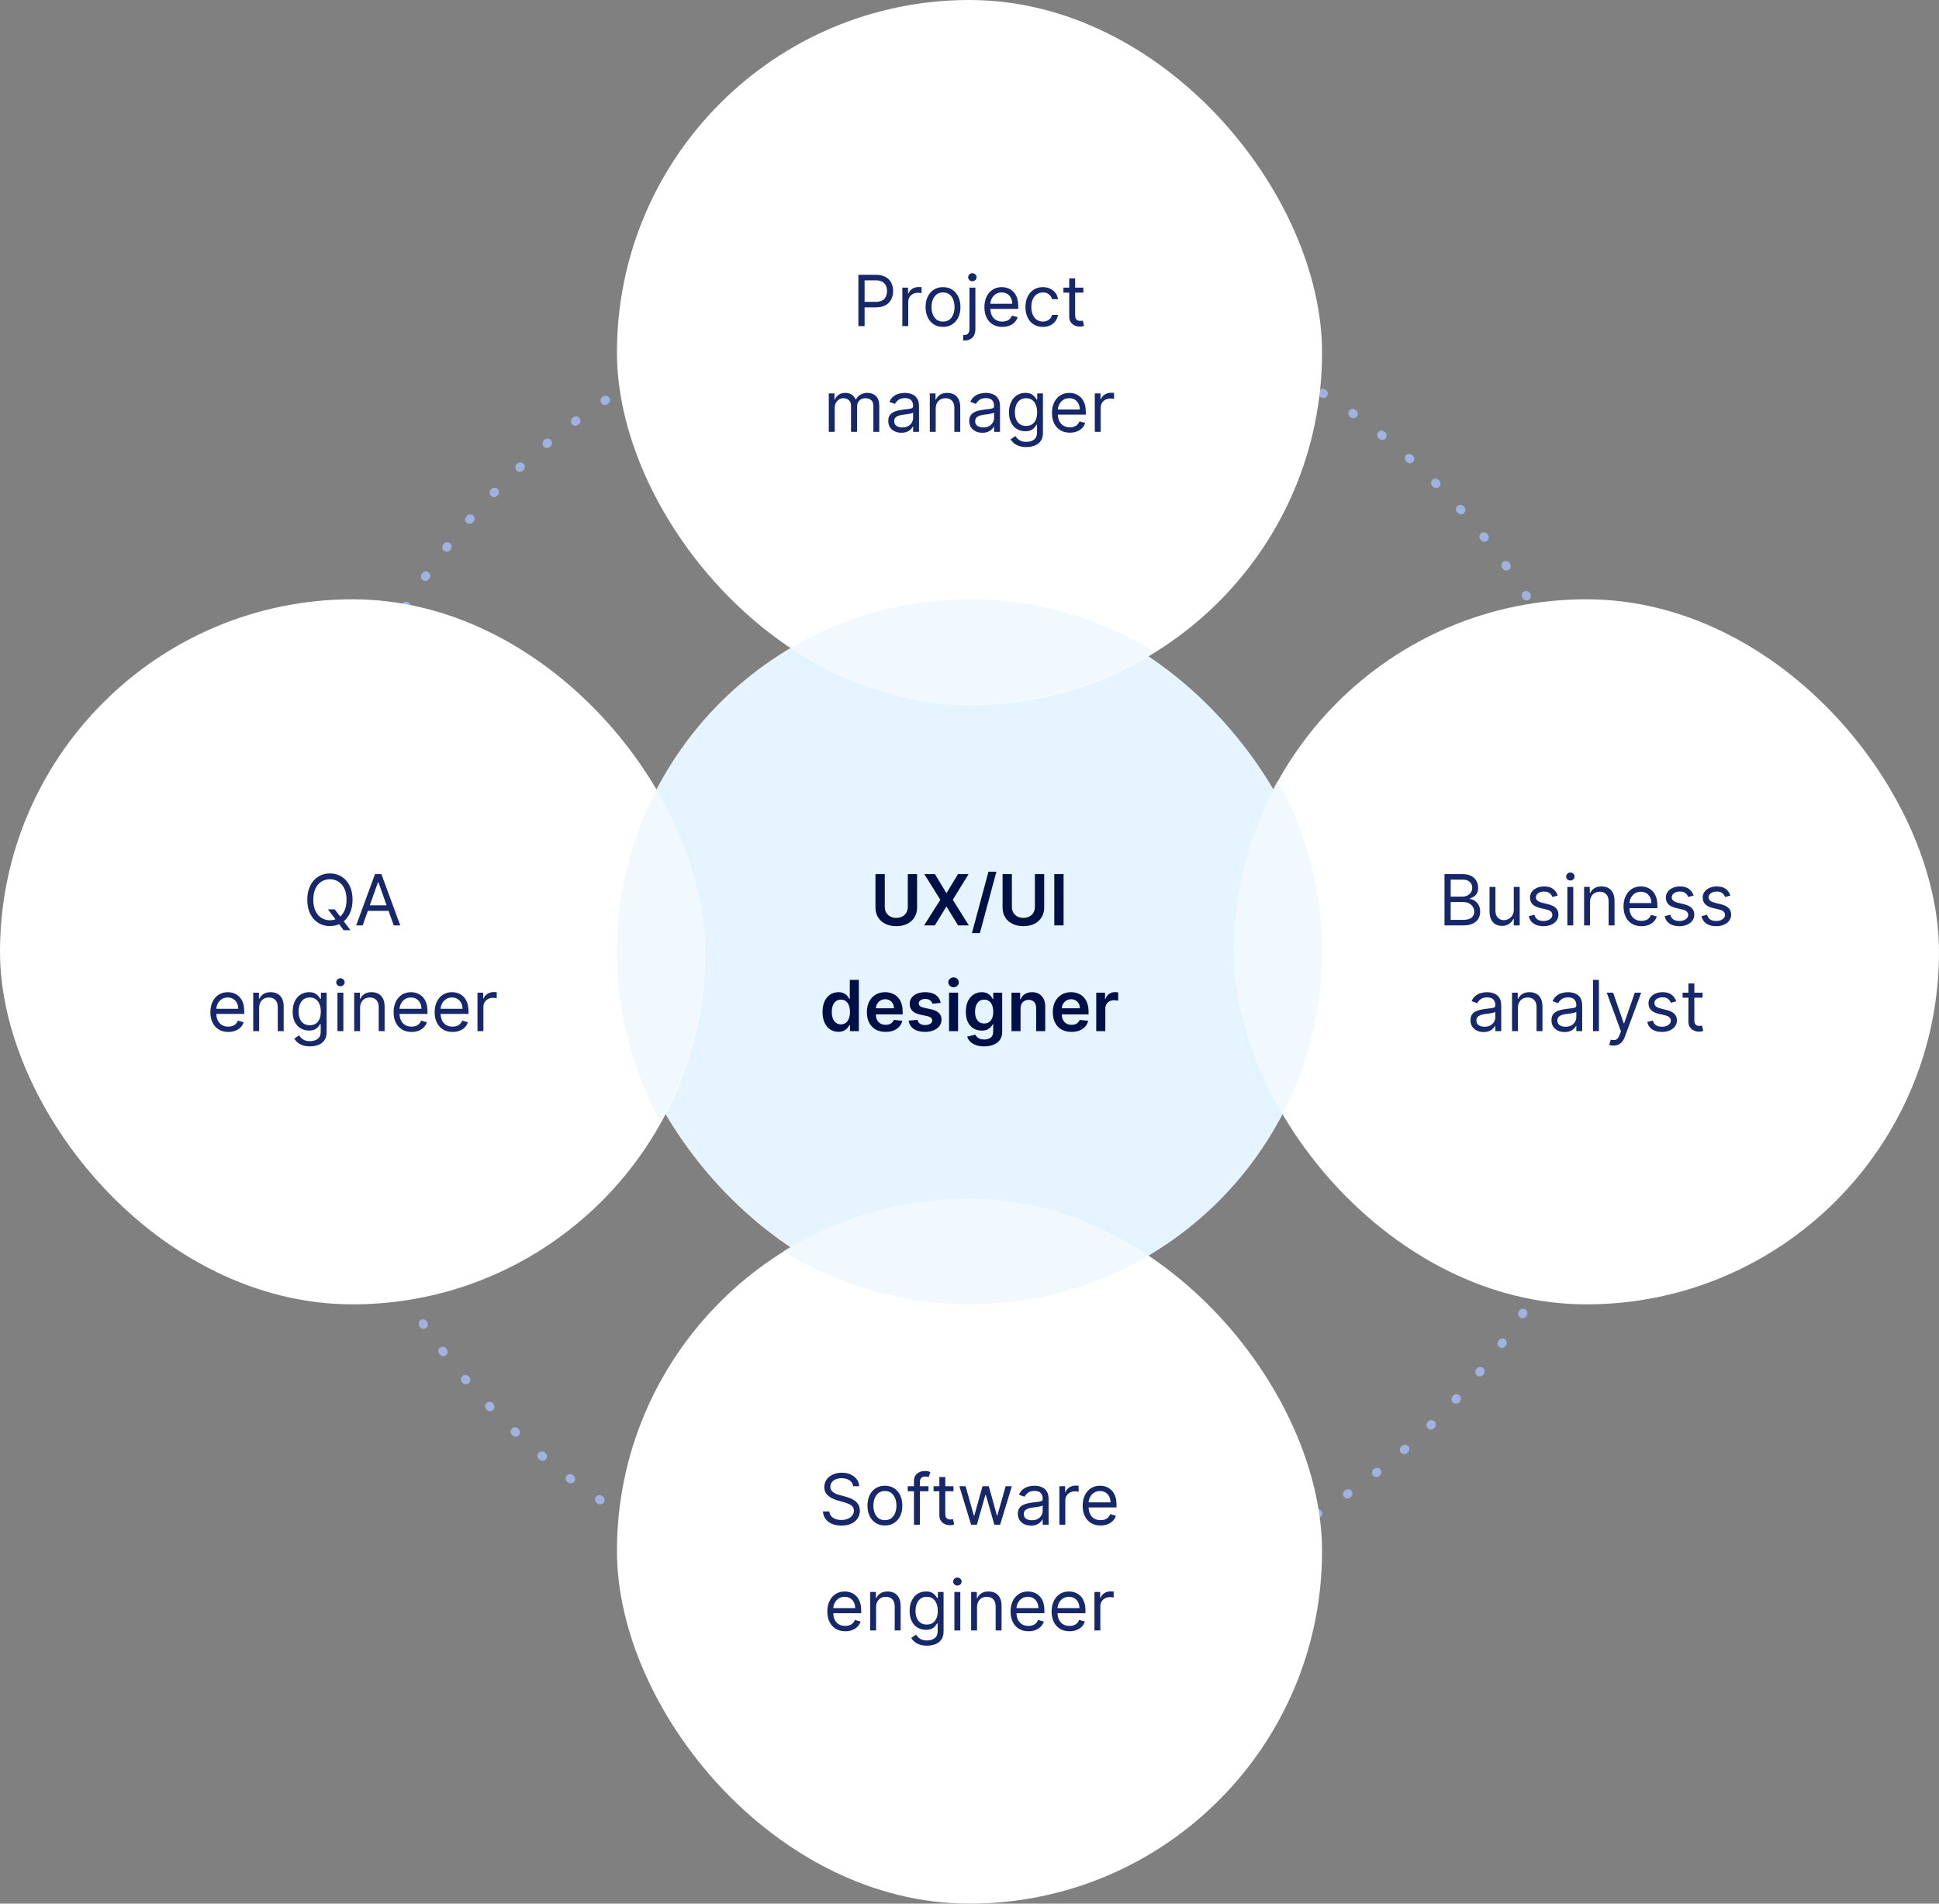 <svg width="440" height="432" viewBox="0 0 440 432" fill="none" xmlns="http://www.w3.org/2000/svg">
<rect x="0" y="0" width="440" height="432" fill="#808080" stroke="none"/>
<path d="M96.105 300.557C85 284.287 77.21 265.989 73.177 246.708C69.144 227.427 68.949 207.54 72.602 188.184C76.255 168.827 83.684 150.379 94.467 133.894C105.249 117.409 119.173 103.209 135.443 92.105C151.713 81 170.011 73.21 189.292 69.177C208.573 65.144 228.46 64.949 247.816 68.602C267.173 72.255 285.621 79.684 302.106 90.467C318.591 101.249 332.791 115.173 343.895 131.443C355 147.713 362.791 166.011 366.823 185.292C370.856 204.573 371.051 224.46 367.398 243.816C363.745 263.173 356.316 281.621 345.533 298.106C334.751 314.591 320.827 328.791 304.557 339.895C288.287 351 269.989 358.791 250.708 362.823C231.427 366.856 211.54 367.051 192.184 363.398C172.827 359.745 154.379 352.316 137.894 341.533C121.409 330.751 107.209 316.827 96.105 300.557L96.105 300.557Z" stroke="#A0B2E0" stroke-width="2" stroke-linecap="round" stroke-linejoin="round" stroke-dasharray="0.2 8"/>
<rect x="140" y="136" width="160" height="160" rx="80" fill="#E5F4FF"/>
<path d="M205.999 198.364H208.107V205.966C208.107 206.799 207.91 207.532 207.516 208.165C207.125 208.797 206.576 209.292 205.868 209.648C205.16 210 204.332 210.176 203.385 210.176C202.434 210.176 201.605 210 200.896 209.648C200.188 209.292 199.639 208.797 199.249 208.165C198.858 207.532 198.663 206.799 198.663 205.966V198.364H200.771V205.79C200.771 206.275 200.877 206.706 201.089 207.085C201.305 207.464 201.608 207.761 201.999 207.977C202.389 208.189 202.851 208.295 203.385 208.295C203.919 208.295 204.381 208.189 204.771 207.977C205.165 207.761 205.468 207.464 205.68 207.085C205.893 206.706 205.999 206.275 205.999 205.79V198.364ZM212.159 198.364L214.722 202.625H214.812L217.386 198.364H219.79L216.205 204.182L219.847 210H217.403L214.812 205.767H214.722L212.131 210H209.699L213.375 204.182L209.744 198.364H212.159ZM226.104 197.818L222.354 211.75H220.553L224.303 197.818H226.104ZM234.842 198.364H236.95V205.966C236.95 206.799 236.753 207.532 236.359 208.165C235.969 208.797 235.42 209.292 234.712 209.648C234.003 210 233.176 210.176 232.229 210.176C231.278 210.176 230.448 210 229.74 209.648C229.032 209.292 228.482 208.797 228.092 208.165C227.702 207.532 227.507 206.799 227.507 205.966V198.364H229.615V205.79C229.615 206.275 229.721 206.706 229.933 207.085C230.149 207.464 230.452 207.761 230.842 207.977C231.232 208.189 231.695 208.295 232.229 208.295C232.763 208.295 233.225 208.189 233.615 207.977C234.009 207.761 234.312 207.464 234.524 207.085C234.736 206.706 234.842 206.275 234.842 205.79V198.364ZM241.349 198.364V210H239.241V198.364H241.349ZM190.249 234.153C189.563 234.153 188.949 233.977 188.408 233.625C187.866 233.273 187.438 232.761 187.124 232.091C186.809 231.42 186.652 230.606 186.652 229.648C186.652 228.678 186.811 227.86 187.129 227.193C187.451 226.523 187.885 226.017 188.43 225.676C188.976 225.331 189.584 225.159 190.254 225.159C190.766 225.159 191.186 225.246 191.516 225.42C191.845 225.591 192.107 225.797 192.3 226.04C192.493 226.278 192.643 226.504 192.749 226.716H192.834V222.364H194.896V234H192.874V232.625H192.749C192.643 232.837 192.489 233.062 192.288 233.301C192.088 233.536 191.822 233.737 191.493 233.903C191.163 234.07 190.749 234.153 190.249 234.153ZM190.822 232.466C191.258 232.466 191.629 232.348 191.936 232.114C192.243 231.875 192.476 231.544 192.635 231.119C192.794 230.695 192.874 230.201 192.874 229.636C192.874 229.072 192.794 228.581 192.635 228.165C192.48 227.748 192.249 227.424 191.942 227.193C191.639 226.962 191.266 226.847 190.822 226.847C190.364 226.847 189.982 226.966 189.675 227.205C189.368 227.443 189.137 227.773 188.982 228.193C188.826 228.614 188.749 229.095 188.749 229.636C188.749 230.182 188.826 230.669 188.982 231.097C189.141 231.521 189.374 231.856 189.68 232.102C189.991 232.345 190.372 232.466 190.822 232.466ZM200.952 234.17C200.077 234.17 199.321 233.989 198.685 233.625C198.052 233.258 197.565 232.739 197.224 232.068C196.884 231.394 196.713 230.6 196.713 229.688C196.713 228.79 196.884 228.002 197.224 227.324C197.569 226.642 198.05 226.112 198.668 225.733C199.285 225.35 200.01 225.159 200.844 225.159C201.382 225.159 201.889 225.246 202.366 225.42C202.848 225.591 203.272 225.856 203.639 226.216C204.01 226.576 204.302 227.034 204.514 227.591C204.726 228.144 204.832 228.803 204.832 229.568V230.199H197.679V228.812H202.861C202.857 228.419 202.772 228.068 202.605 227.761C202.438 227.451 202.205 227.206 201.906 227.028C201.611 226.85 201.266 226.761 200.872 226.761C200.452 226.761 200.082 226.864 199.764 227.068C199.446 227.269 199.198 227.534 199.02 227.864C198.846 228.189 198.757 228.547 198.753 228.938V230.148C198.753 230.655 198.846 231.091 199.031 231.455C199.217 231.814 199.476 232.091 199.81 232.284C200.143 232.473 200.533 232.568 200.98 232.568C201.279 232.568 201.55 232.527 201.793 232.443C202.035 232.356 202.245 232.229 202.423 232.062C202.601 231.896 202.736 231.689 202.827 231.443L204.747 231.659C204.626 232.167 204.395 232.61 204.054 232.989C203.717 233.364 203.285 233.655 202.759 233.864C202.232 234.068 201.63 234.17 200.952 234.17ZM213.47 227.58L211.595 227.784C211.542 227.595 211.449 227.417 211.317 227.25C211.188 227.083 211.014 226.949 210.794 226.847C210.574 226.744 210.305 226.693 209.987 226.693C209.559 226.693 209.199 226.786 208.908 226.972C208.62 227.157 208.478 227.398 208.482 227.693C208.478 227.947 208.571 228.153 208.76 228.312C208.953 228.472 209.271 228.602 209.714 228.705L211.203 229.023C212.029 229.201 212.643 229.483 213.044 229.869C213.449 230.256 213.654 230.761 213.658 231.386C213.654 231.936 213.493 232.42 213.175 232.841C212.86 233.258 212.423 233.583 211.862 233.818C211.302 234.053 210.658 234.17 209.93 234.17C208.862 234.17 208.002 233.947 207.351 233.5C206.699 233.049 206.311 232.422 206.186 231.619L208.192 231.426C208.283 231.82 208.476 232.117 208.771 232.318C209.067 232.519 209.451 232.619 209.925 232.619C210.413 232.619 210.805 232.519 211.101 232.318C211.4 232.117 211.55 231.869 211.55 231.574C211.55 231.324 211.453 231.117 211.26 230.955C211.071 230.792 210.775 230.667 210.374 230.58L208.885 230.267C208.048 230.093 207.429 229.799 207.027 229.386C206.625 228.97 206.427 228.443 206.43 227.807C206.427 227.269 206.572 226.803 206.868 226.409C207.167 226.011 207.582 225.705 208.112 225.489C208.646 225.269 209.262 225.159 209.959 225.159C210.982 225.159 211.786 225.377 212.374 225.812C212.964 226.248 213.33 226.837 213.47 227.58ZM215.354 234V225.273H217.411V234H215.354ZM216.388 224.034C216.062 224.034 215.782 223.926 215.547 223.71C215.312 223.491 215.195 223.227 215.195 222.92C215.195 222.61 215.312 222.347 215.547 222.131C215.782 221.911 216.062 221.801 216.388 221.801C216.717 221.801 216.998 221.911 217.229 222.131C217.464 222.347 217.581 222.61 217.581 222.92C217.581 223.227 217.464 223.491 217.229 223.71C216.998 223.926 216.717 224.034 216.388 224.034ZM223.321 237.455C222.582 237.455 221.948 237.354 221.418 237.153C220.887 236.956 220.461 236.691 220.139 236.358C219.817 236.025 219.594 235.655 219.469 235.25L221.321 234.801C221.404 234.972 221.526 235.14 221.685 235.307C221.844 235.477 222.058 235.617 222.327 235.727C222.599 235.841 222.942 235.898 223.355 235.898C223.938 235.898 224.421 235.756 224.804 235.472C225.187 235.191 225.378 234.729 225.378 234.085V232.432H225.276C225.17 232.644 225.014 232.862 224.81 233.085C224.609 233.309 224.342 233.496 224.009 233.648C223.679 233.799 223.264 233.875 222.764 233.875C222.094 233.875 221.486 233.718 220.94 233.403C220.399 233.085 219.967 232.612 219.645 231.983C219.327 231.35 219.168 230.559 219.168 229.608C219.168 228.65 219.327 227.841 219.645 227.182C219.967 226.519 220.401 226.017 220.946 225.676C221.491 225.331 222.099 225.159 222.77 225.159C223.281 225.159 223.702 225.246 224.031 225.42C224.365 225.591 224.63 225.797 224.827 226.04C225.024 226.278 225.173 226.504 225.276 226.716H225.389V225.273H227.418V234.142C227.418 234.888 227.24 235.506 226.884 235.994C226.527 236.483 226.041 236.848 225.423 237.091C224.806 237.333 224.105 237.455 223.321 237.455ZM223.338 232.261C223.774 232.261 224.145 232.155 224.452 231.943C224.759 231.731 224.991 231.426 225.151 231.028C225.31 230.631 225.389 230.153 225.389 229.597C225.389 229.047 225.31 228.566 225.151 228.153C224.995 227.741 224.764 227.42 224.457 227.193C224.154 226.962 223.781 226.847 223.338 226.847C222.88 226.847 222.497 226.966 222.19 227.205C221.884 227.443 221.652 227.771 221.497 228.188C221.342 228.6 221.264 229.07 221.264 229.597C221.264 230.131 221.342 230.598 221.497 231C221.656 231.398 221.889 231.708 222.196 231.932C222.507 232.152 222.887 232.261 223.338 232.261ZM231.582 228.886V234H229.526V225.273H231.491V226.756H231.594C231.795 226.267 232.115 225.879 232.554 225.591C232.997 225.303 233.545 225.159 234.196 225.159C234.798 225.159 235.323 225.288 235.77 225.545C236.221 225.803 236.569 226.176 236.815 226.665C237.065 227.153 237.188 227.746 237.185 228.443V234H235.128V228.761C235.128 228.178 234.976 227.722 234.673 227.392C234.374 227.062 233.959 226.898 233.429 226.898C233.069 226.898 232.749 226.977 232.469 227.136C232.192 227.292 231.974 227.517 231.815 227.812C231.66 228.108 231.582 228.466 231.582 228.886ZM243.139 234.17C242.264 234.17 241.509 233.989 240.872 233.625C240.24 233.258 239.753 232.739 239.412 232.068C239.071 231.394 238.901 230.6 238.901 229.688C238.901 228.79 239.071 228.002 239.412 227.324C239.757 226.642 240.238 226.112 240.855 225.733C241.473 225.35 242.198 225.159 243.031 225.159C243.569 225.159 244.077 225.246 244.554 225.42C245.035 225.591 245.459 225.856 245.827 226.216C246.198 226.576 246.49 227.034 246.702 227.591C246.914 228.144 247.02 228.803 247.02 229.568V230.199H239.866V228.812H245.048C245.045 228.419 244.959 228.068 244.793 227.761C244.626 227.451 244.393 227.206 244.094 227.028C243.798 226.85 243.454 226.761 243.06 226.761C242.639 226.761 242.27 226.864 241.952 227.068C241.634 227.269 241.385 227.534 241.207 227.864C241.033 228.189 240.944 228.547 240.94 228.938V230.148C240.94 230.655 241.033 231.091 241.219 231.455C241.404 231.814 241.664 232.091 241.997 232.284C242.33 232.473 242.721 232.568 243.168 232.568C243.467 232.568 243.738 232.527 243.98 232.443C244.223 232.356 244.433 232.229 244.611 232.062C244.789 231.896 244.923 231.689 245.014 231.443L246.935 231.659C246.813 232.167 246.582 232.61 246.241 232.989C245.904 233.364 245.473 233.655 244.946 233.864C244.42 234.068 243.817 234.17 243.139 234.17ZM248.76 234V225.273H250.754V226.727H250.845C251.004 226.223 251.277 225.835 251.663 225.562C252.054 225.286 252.499 225.148 252.999 225.148C253.112 225.148 253.239 225.153 253.379 225.165C253.523 225.172 253.643 225.186 253.737 225.205V227.097C253.65 227.066 253.512 227.04 253.322 227.017C253.137 226.991 252.957 226.977 252.783 226.977C252.408 226.977 252.071 227.059 251.771 227.222C251.476 227.381 251.243 227.602 251.072 227.886C250.902 228.17 250.817 228.498 250.817 228.869V234H248.76Z" fill="#000F45"/>
<rect x="140" width="160" height="160" rx="80" fill="white"/>
<path d="M194.784 74V62.364H198.716C199.629 62.364 200.375 62.528 200.955 62.858C201.538 63.184 201.97 63.625 202.25 64.182C202.53 64.739 202.67 65.36 202.67 66.046C202.67 66.731 202.53 67.354 202.25 67.915C201.973 68.475 201.545 68.922 200.966 69.256C200.386 69.585 199.644 69.75 198.739 69.75H195.92V68.5H198.693C199.318 68.5 199.82 68.392 200.199 68.176C200.578 67.96 200.852 67.669 201.023 67.301C201.197 66.93 201.284 66.511 201.284 66.046C201.284 65.579 201.197 65.163 201.023 64.796C200.852 64.428 200.576 64.14 200.193 63.932C199.811 63.72 199.303 63.614 198.67 63.614H196.193V74H194.784ZM204.759 74V65.273H206.054V66.591H206.145C206.304 66.159 206.592 65.809 207.009 65.54C207.425 65.271 207.895 65.136 208.418 65.136C208.516 65.136 208.639 65.138 208.787 65.142C208.935 65.146 209.046 65.151 209.122 65.159V66.523C209.077 66.511 208.973 66.494 208.81 66.472C208.651 66.445 208.482 66.432 208.304 66.432C207.88 66.432 207.501 66.521 207.168 66.699C206.838 66.873 206.577 67.115 206.384 67.426C206.194 67.733 206.099 68.083 206.099 68.477V74H204.759ZM213.991 74.182C213.204 74.182 212.512 73.994 211.918 73.619C211.327 73.244 210.865 72.72 210.531 72.046C210.202 71.371 210.037 70.583 210.037 69.682C210.037 68.773 210.202 67.979 210.531 67.301C210.865 66.623 211.327 66.097 211.918 65.722C212.512 65.347 213.204 65.159 213.991 65.159C214.779 65.159 215.469 65.347 216.06 65.722C216.654 66.097 217.116 66.623 217.446 67.301C217.779 67.979 217.946 68.773 217.946 69.682C217.946 70.583 217.779 71.371 217.446 72.046C217.116 72.72 216.654 73.244 216.06 73.619C215.469 73.994 214.779 74.182 213.991 74.182ZM213.991 72.977C214.59 72.977 215.082 72.824 215.469 72.517C215.855 72.21 216.141 71.807 216.327 71.307C216.512 70.807 216.605 70.265 216.605 69.682C216.605 69.099 216.512 68.555 216.327 68.051C216.141 67.547 215.855 67.14 215.469 66.829C215.082 66.519 214.59 66.364 213.991 66.364C213.393 66.364 212.901 66.519 212.514 66.829C212.128 67.14 211.842 67.547 211.656 68.051C211.471 68.555 211.378 69.099 211.378 69.682C211.378 70.265 211.471 70.807 211.656 71.307C211.842 71.807 212.128 72.21 212.514 72.517C212.901 72.824 213.393 72.977 213.991 72.977ZM219.993 65.273H221.334V74.636C221.334 75.174 221.241 75.64 221.055 76.034C220.874 76.428 220.597 76.733 220.226 76.949C219.858 77.165 219.394 77.273 218.834 77.273C218.788 77.273 218.743 77.273 218.697 77.273C218.652 77.273 218.607 77.273 218.561 77.273V76.023C218.607 76.023 218.648 76.023 218.686 76.023C218.724 76.023 218.766 76.023 218.811 76.023C219.22 76.023 219.519 75.901 219.709 75.659C219.898 75.421 219.993 75.079 219.993 74.636V65.273ZM220.652 63.818C220.391 63.818 220.165 63.729 219.976 63.551C219.79 63.373 219.697 63.159 219.697 62.909C219.697 62.659 219.79 62.445 219.976 62.267C220.165 62.089 220.391 62 220.652 62C220.913 62 221.137 62.089 221.322 62.267C221.512 62.445 221.607 62.659 221.607 62.909C221.607 63.159 221.512 63.373 221.322 63.551C221.137 63.729 220.913 63.818 220.652 63.818ZM227.449 74.182C226.608 74.182 225.883 73.996 225.273 73.625C224.667 73.25 224.199 72.727 223.869 72.057C223.544 71.383 223.381 70.599 223.381 69.704C223.381 68.811 223.544 68.023 223.869 67.341C224.199 66.655 224.657 66.121 225.244 65.739C225.835 65.352 226.525 65.159 227.312 65.159C227.767 65.159 228.216 65.235 228.659 65.386C229.102 65.538 229.506 65.784 229.869 66.125C230.233 66.462 230.523 66.909 230.739 67.466C230.955 68.023 231.062 68.708 231.062 69.523V70.091H224.335V68.932H229.699C229.699 68.439 229.6 68 229.403 67.614C229.21 67.227 228.934 66.922 228.574 66.699C228.218 66.475 227.797 66.364 227.312 66.364C226.778 66.364 226.316 66.496 225.926 66.761C225.54 67.023 225.242 67.364 225.034 67.784C224.826 68.204 224.722 68.655 224.722 69.136V69.909C224.722 70.568 224.835 71.127 225.062 71.585C225.294 72.04 225.614 72.386 226.023 72.625C226.432 72.86 226.907 72.977 227.449 72.977C227.801 72.977 228.119 72.928 228.403 72.829C228.691 72.727 228.939 72.576 229.148 72.375C229.356 72.171 229.517 71.917 229.631 71.614L230.926 71.977C230.79 72.417 230.561 72.803 230.239 73.136C229.917 73.466 229.519 73.724 229.045 73.909C228.572 74.091 228.04 74.182 227.449 74.182ZM236.648 74.182C235.83 74.182 235.125 73.989 234.534 73.602C233.943 73.216 233.489 72.684 233.17 72.006C232.852 71.328 232.693 70.553 232.693 69.682C232.693 68.796 232.856 68.013 233.182 67.335C233.511 66.653 233.97 66.121 234.557 65.739C235.148 65.352 235.837 65.159 236.625 65.159C237.239 65.159 237.792 65.273 238.284 65.5C238.777 65.727 239.18 66.046 239.494 66.454C239.809 66.864 240.004 67.341 240.08 67.886H238.739C238.636 67.489 238.409 67.136 238.057 66.829C237.708 66.519 237.239 66.364 236.648 66.364C236.125 66.364 235.667 66.5 235.273 66.773C234.883 67.042 234.578 67.422 234.358 67.915C234.142 68.403 234.034 68.977 234.034 69.636C234.034 70.311 234.14 70.898 234.352 71.398C234.568 71.898 234.871 72.286 235.261 72.562C235.655 72.839 236.117 72.977 236.648 72.977C236.996 72.977 237.312 72.917 237.597 72.796C237.881 72.674 238.121 72.5 238.318 72.273C238.515 72.046 238.655 71.773 238.739 71.454H240.08C240.004 71.97 239.816 72.434 239.517 72.847C239.222 73.256 238.83 73.581 238.341 73.824C237.856 74.062 237.292 74.182 236.648 74.182ZM245.835 65.273V66.409H241.312V65.273H245.835ZM242.631 63.182H243.972V71.5C243.972 71.879 244.027 72.163 244.136 72.352C244.25 72.538 244.394 72.663 244.568 72.727C244.746 72.788 244.934 72.818 245.131 72.818C245.278 72.818 245.4 72.811 245.494 72.796C245.589 72.776 245.665 72.761 245.722 72.75L245.994 73.954C245.903 73.989 245.777 74.023 245.614 74.057C245.451 74.095 245.244 74.114 244.994 74.114C244.616 74.114 244.244 74.032 243.881 73.869C243.521 73.706 243.222 73.458 242.983 73.125C242.748 72.792 242.631 72.371 242.631 71.864V63.182ZM188.071 98V89.273H189.366V90.636H189.48C189.662 90.171 189.955 89.809 190.361 89.551C190.766 89.29 191.253 89.159 191.821 89.159C192.397 89.159 192.876 89.29 193.259 89.551C193.645 89.809 193.946 90.171 194.162 90.636H194.253C194.476 90.186 194.812 89.828 195.259 89.562C195.705 89.294 196.241 89.159 196.866 89.159C197.647 89.159 198.285 89.403 198.781 89.892C199.277 90.377 199.526 91.133 199.526 92.159V98H198.185V92.159C198.185 91.515 198.009 91.055 197.656 90.778C197.304 90.502 196.889 90.364 196.412 90.364C195.798 90.364 195.323 90.549 194.986 90.921C194.649 91.288 194.48 91.754 194.48 92.318V98H193.116V92.023C193.116 91.526 192.955 91.127 192.634 90.824C192.312 90.517 191.897 90.364 191.389 90.364C191.041 90.364 190.715 90.456 190.412 90.642C190.113 90.828 189.87 91.085 189.685 91.415C189.503 91.74 189.412 92.117 189.412 92.546V98H188.071ZM204.545 98.204C203.992 98.204 203.491 98.1 203.04 97.892C202.589 97.68 202.231 97.375 201.966 96.977C201.701 96.576 201.568 96.091 201.568 95.523C201.568 95.023 201.667 94.617 201.864 94.307C202.061 93.992 202.324 93.746 202.653 93.568C202.983 93.39 203.347 93.258 203.744 93.171C204.146 93.079 204.549 93.008 204.955 92.954C205.485 92.886 205.915 92.835 206.244 92.801C206.578 92.763 206.82 92.701 206.972 92.614C207.127 92.526 207.205 92.375 207.205 92.159V92.114C207.205 91.553 207.051 91.117 206.744 90.807C206.441 90.496 205.981 90.341 205.364 90.341C204.723 90.341 204.222 90.481 203.858 90.761C203.494 91.042 203.239 91.341 203.091 91.659L201.818 91.204C202.045 90.674 202.348 90.261 202.727 89.966C203.11 89.667 203.527 89.458 203.977 89.341C204.432 89.22 204.879 89.159 205.318 89.159C205.598 89.159 205.92 89.193 206.284 89.261C206.652 89.326 207.006 89.46 207.347 89.665C207.691 89.869 207.977 90.178 208.205 90.591C208.432 91.004 208.545 91.557 208.545 92.25V98H207.205V96.818H207.136C207.045 97.008 206.894 97.21 206.682 97.426C206.47 97.642 206.188 97.826 205.835 97.977C205.483 98.129 205.053 98.204 204.545 98.204ZM204.75 97C205.28 97 205.727 96.896 206.091 96.688C206.458 96.479 206.735 96.21 206.92 95.881C207.11 95.551 207.205 95.204 207.205 94.841V93.614C207.148 93.682 207.023 93.744 206.83 93.801C206.64 93.854 206.42 93.901 206.17 93.943C205.924 93.981 205.684 94.015 205.449 94.046C205.218 94.072 205.03 94.095 204.886 94.114C204.538 94.159 204.212 94.233 203.909 94.335C203.61 94.434 203.367 94.583 203.182 94.784C203 94.981 202.909 95.25 202.909 95.591C202.909 96.057 203.081 96.409 203.426 96.648C203.775 96.883 204.216 97 204.75 97ZM212.334 92.75V98H210.993V89.273H212.288V90.636H212.402C212.607 90.193 212.917 89.837 213.334 89.568C213.75 89.296 214.288 89.159 214.947 89.159C215.538 89.159 216.055 89.28 216.499 89.523C216.942 89.761 217.286 90.125 217.533 90.614C217.779 91.099 217.902 91.712 217.902 92.454V98H216.561V92.546C216.561 91.86 216.383 91.326 216.027 90.943C215.671 90.557 215.182 90.364 214.561 90.364C214.133 90.364 213.75 90.456 213.413 90.642C213.08 90.828 212.817 91.099 212.624 91.454C212.43 91.811 212.334 92.242 212.334 92.75ZM222.92 98.204C222.367 98.204 221.866 98.1 221.415 97.892C220.964 97.68 220.606 97.375 220.341 96.977C220.076 96.576 219.943 96.091 219.943 95.523C219.943 95.023 220.042 94.617 220.239 94.307C220.436 93.992 220.699 93.746 221.028 93.568C221.358 93.39 221.722 93.258 222.119 93.171C222.521 93.079 222.924 93.008 223.33 92.954C223.86 92.886 224.29 92.835 224.619 92.801C224.953 92.763 225.195 92.701 225.347 92.614C225.502 92.526 225.58 92.375 225.58 92.159V92.114C225.58 91.553 225.426 91.117 225.119 90.807C224.816 90.496 224.356 90.341 223.739 90.341C223.098 90.341 222.597 90.481 222.233 90.761C221.869 91.042 221.614 91.341 221.466 91.659L220.193 91.204C220.42 90.674 220.723 90.261 221.102 89.966C221.485 89.667 221.902 89.458 222.352 89.341C222.807 89.22 223.254 89.159 223.693 89.159C223.973 89.159 224.295 89.193 224.659 89.261C225.027 89.326 225.381 89.46 225.722 89.665C226.066 89.869 226.352 90.178 226.58 90.591C226.807 91.004 226.92 91.557 226.92 92.25V98H225.58V96.818H225.511C225.42 97.008 225.269 97.21 225.057 97.426C224.845 97.642 224.563 97.826 224.21 97.977C223.858 98.129 223.428 98.204 222.92 98.204ZM223.125 97C223.655 97 224.102 96.896 224.466 96.688C224.833 96.479 225.11 96.21 225.295 95.881C225.485 95.551 225.58 95.204 225.58 94.841V93.614C225.523 93.682 225.398 93.744 225.205 93.801C225.015 93.854 224.795 93.901 224.545 93.943C224.299 93.981 224.059 94.015 223.824 94.046C223.593 94.072 223.405 94.095 223.261 94.114C222.913 94.159 222.587 94.233 222.284 94.335C221.985 94.434 221.742 94.583 221.557 94.784C221.375 94.981 221.284 95.25 221.284 95.591C221.284 96.057 221.456 96.409 221.801 96.648C222.15 96.883 222.591 97 223.125 97ZM232.891 101.455C232.243 101.455 231.686 101.371 231.22 101.205C230.754 101.042 230.366 100.826 230.055 100.557C229.749 100.292 229.504 100.008 229.322 99.704L230.391 98.954C230.512 99.114 230.665 99.296 230.851 99.5C231.036 99.708 231.29 99.888 231.612 100.04C231.938 100.195 232.364 100.273 232.891 100.273C233.595 100.273 234.177 100.102 234.635 99.761C235.093 99.421 235.322 98.886 235.322 98.159V96.386H235.209C235.11 96.546 234.97 96.742 234.788 96.977C234.61 97.208 234.353 97.415 234.016 97.597C233.682 97.775 233.232 97.864 232.663 97.864C231.959 97.864 231.326 97.697 230.766 97.364C230.209 97.03 229.768 96.546 229.442 95.909C229.12 95.273 228.959 94.5 228.959 93.591C228.959 92.697 229.116 91.919 229.43 91.256C229.745 90.589 230.182 90.074 230.743 89.71C231.304 89.343 231.951 89.159 232.686 89.159C233.254 89.159 233.705 89.254 234.038 89.443C234.375 89.629 234.633 89.841 234.811 90.079C234.993 90.314 235.133 90.508 235.232 90.659H235.368V89.273H236.663V98.25C236.663 99 236.493 99.61 236.152 100.08C235.815 100.553 235.36 100.9 234.788 101.119C234.22 101.343 233.588 101.455 232.891 101.455ZM232.845 96.659C233.383 96.659 233.838 96.536 234.209 96.29C234.58 96.044 234.862 95.689 235.055 95.227C235.249 94.765 235.345 94.212 235.345 93.568C235.345 92.939 235.25 92.385 235.061 91.903C234.872 91.422 234.591 91.046 234.22 90.773C233.849 90.5 233.391 90.364 232.845 90.364C232.277 90.364 231.804 90.508 231.425 90.796C231.05 91.083 230.768 91.47 230.578 91.954C230.393 92.439 230.3 92.977 230.3 93.568C230.3 94.174 230.394 94.71 230.584 95.176C230.777 95.638 231.061 96.002 231.436 96.267C231.815 96.528 232.285 96.659 232.845 96.659ZM242.777 98.182C241.936 98.182 241.211 97.996 240.601 97.625C239.995 97.25 239.527 96.727 239.197 96.057C238.872 95.383 238.709 94.599 238.709 93.704C238.709 92.811 238.872 92.023 239.197 91.341C239.527 90.655 239.985 90.121 240.572 89.739C241.163 89.352 241.853 89.159 242.641 89.159C243.095 89.159 243.544 89.235 243.987 89.386C244.43 89.538 244.834 89.784 245.197 90.125C245.561 90.462 245.851 90.909 246.067 91.466C246.283 92.023 246.391 92.708 246.391 93.523V94.091H239.663V92.932H245.027C245.027 92.439 244.929 92 244.732 91.614C244.538 91.227 244.262 90.922 243.902 90.699C243.546 90.475 243.125 90.364 242.641 90.364C242.107 90.364 241.644 90.496 241.254 90.761C240.868 91.023 240.571 91.364 240.362 91.784C240.154 92.204 240.05 92.655 240.05 93.136V93.909C240.05 94.568 240.163 95.127 240.391 95.585C240.622 96.04 240.942 96.386 241.351 96.625C241.76 96.86 242.235 96.977 242.777 96.977C243.129 96.977 243.447 96.928 243.732 96.829C244.019 96.727 244.268 96.576 244.476 96.375C244.684 96.171 244.845 95.917 244.959 95.614L246.254 95.977C246.118 96.417 245.889 96.803 245.567 97.136C245.245 97.466 244.847 97.724 244.374 97.909C243.9 98.091 243.368 98.182 242.777 98.182ZM248.43 98V89.273H249.726V90.591H249.817C249.976 90.159 250.264 89.809 250.68 89.54C251.097 89.271 251.567 89.136 252.089 89.136C252.188 89.136 252.311 89.138 252.459 89.142C252.607 89.146 252.718 89.151 252.794 89.159V90.523C252.749 90.511 252.644 90.494 252.482 90.472C252.322 90.445 252.154 90.432 251.976 90.432C251.552 90.432 251.173 90.521 250.839 90.699C250.51 90.873 250.249 91.115 250.055 91.426C249.866 91.733 249.771 92.083 249.771 92.477V98H248.43Z" fill="#162869"/>
<rect y="136" width="160" height="160" rx="80" fill="white"/>
<path d="M74.41 206.364H75.955L77.251 208.068L77.592 208.523L79.523 211.091H77.978L76.705 209.386L76.387 208.955L74.41 206.364ZM80.001 204.182C80.001 205.409 79.779 206.47 79.336 207.364C78.893 208.258 78.285 208.947 77.512 209.432C76.739 209.917 75.857 210.159 74.864 210.159C73.872 210.159 72.989 209.917 72.217 209.432C71.444 208.947 70.836 208.258 70.393 207.364C69.95 206.47 69.728 205.409 69.728 204.182C69.728 202.955 69.95 201.894 70.393 201C70.836 200.106 71.444 199.417 72.217 198.932C72.989 198.447 73.872 198.205 74.864 198.205C75.857 198.205 76.739 198.447 77.512 198.932C78.285 199.417 78.893 200.106 79.336 201C79.779 201.894 80.001 202.955 80.001 204.182ZM78.637 204.182C78.637 203.174 78.469 202.324 78.131 201.631C77.798 200.938 77.345 200.413 76.773 200.057C76.205 199.701 75.569 199.523 74.864 199.523C74.16 199.523 73.522 199.701 72.95 200.057C72.381 200.413 71.929 200.938 71.592 201.631C71.258 202.324 71.092 203.174 71.092 204.182C71.092 205.189 71.258 206.04 71.592 206.733C71.929 207.426 72.381 207.951 72.95 208.307C73.522 208.663 74.16 208.841 74.864 208.841C75.569 208.841 76.205 208.663 76.773 208.307C77.345 207.951 77.798 207.426 78.131 206.733C78.469 206.04 78.637 205.189 78.637 204.182ZM82.3 210H80.823L85.096 198.364H86.55L90.823 210H89.346L85.869 200.205H85.778L82.3 210ZM82.846 205.455H88.8V206.705H82.846V205.455ZM51.808 234.182C50.967 234.182 50.242 233.996 49.632 233.625C49.026 233.25 48.558 232.727 48.229 232.057C47.903 231.383 47.74 230.598 47.74 229.705C47.74 228.811 47.903 228.023 48.229 227.341C48.558 226.655 49.017 226.121 49.604 225.739C50.195 225.352 50.884 225.159 51.672 225.159C52.126 225.159 52.575 225.235 53.019 225.386C53.462 225.538 53.865 225.784 54.229 226.125C54.592 226.462 54.882 226.909 55.098 227.466C55.314 228.023 55.422 228.708 55.422 229.523V230.091H48.695V228.932H54.058C54.058 228.439 53.96 228 53.763 227.614C53.57 227.227 53.293 226.922 52.933 226.699C52.577 226.475 52.157 226.364 51.672 226.364C51.138 226.364 50.676 226.496 50.285 226.761C49.899 227.023 49.602 227.364 49.394 227.784C49.185 228.205 49.081 228.655 49.081 229.136V229.909C49.081 230.568 49.195 231.127 49.422 231.585C49.653 232.04 49.973 232.386 50.382 232.625C50.791 232.86 51.267 232.977 51.808 232.977C52.16 232.977 52.479 232.928 52.763 232.83C53.051 232.727 53.299 232.576 53.507 232.375C53.715 232.17 53.876 231.917 53.99 231.614L55.285 231.977C55.149 232.417 54.92 232.803 54.598 233.136C54.276 233.466 53.878 233.723 53.405 233.909C52.931 234.091 52.399 234.182 51.808 234.182ZM58.803 228.75V234H57.462V225.273H58.757V226.636H58.871C59.075 226.193 59.386 225.837 59.803 225.568C60.219 225.295 60.757 225.159 61.416 225.159C62.007 225.159 62.524 225.28 62.967 225.523C63.41 225.761 63.755 226.125 64.001 226.614C64.248 227.098 64.371 227.712 64.371 228.455V234H63.03V228.545C63.03 227.86 62.852 227.326 62.496 226.943C62.14 226.557 61.651 226.364 61.03 226.364C60.602 226.364 60.219 226.456 59.882 226.642C59.549 226.828 59.285 227.098 59.092 227.455C58.899 227.811 58.803 228.242 58.803 228.75ZM70.344 237.455C69.696 237.455 69.139 237.371 68.673 237.205C68.207 237.042 67.819 236.826 67.508 236.557C67.202 236.292 66.957 236.008 66.776 235.705L67.844 234.955C67.965 235.114 68.118 235.295 68.304 235.5C68.49 235.708 68.743 235.888 69.065 236.04C69.391 236.195 69.817 236.273 70.344 236.273C71.048 236.273 71.63 236.102 72.088 235.761C72.546 235.42 72.776 234.886 72.776 234.159V232.386H72.662C72.563 232.545 72.423 232.742 72.242 232.977C72.063 233.208 71.806 233.415 71.469 233.597C71.135 233.775 70.685 233.864 70.117 233.864C69.412 233.864 68.779 233.697 68.219 233.364C67.662 233.03 67.221 232.545 66.895 231.909C66.573 231.273 66.412 230.5 66.412 229.591C66.412 228.697 66.569 227.919 66.883 227.256C67.198 226.589 67.635 226.074 68.196 225.71C68.757 225.343 69.404 225.159 70.139 225.159C70.707 225.159 71.158 225.254 71.492 225.443C71.829 225.629 72.086 225.841 72.264 226.08C72.446 226.314 72.586 226.508 72.685 226.659H72.821V225.273H74.117V234.25C74.117 235 73.946 235.61 73.605 236.08C73.268 236.553 72.813 236.9 72.242 237.119C71.673 237.343 71.041 237.455 70.344 237.455ZM70.298 232.659C70.836 232.659 71.291 232.536 71.662 232.29C72.033 232.044 72.315 231.689 72.508 231.227C72.702 230.765 72.798 230.212 72.798 229.568C72.798 228.939 72.704 228.384 72.514 227.903C72.325 227.422 72.044 227.045 71.673 226.773C71.302 226.5 70.844 226.364 70.298 226.364C69.73 226.364 69.257 226.508 68.878 226.795C68.503 227.083 68.221 227.47 68.031 227.955C67.846 228.439 67.753 228.977 67.753 229.568C67.753 230.174 67.847 230.71 68.037 231.176C68.23 231.638 68.514 232.002 68.889 232.267C69.268 232.528 69.738 232.659 70.298 232.659ZM76.571 234V225.273H77.912V234H76.571ZM77.253 223.818C76.992 223.818 76.766 223.729 76.577 223.551C76.391 223.373 76.298 223.159 76.298 222.909C76.298 222.659 76.391 222.445 76.577 222.267C76.766 222.089 76.992 222 77.253 222C77.514 222 77.738 222.089 77.923 222.267C78.113 222.445 78.207 222.659 78.207 222.909C78.207 223.159 78.113 223.373 77.923 223.551C77.738 223.729 77.514 223.818 77.253 223.818ZM81.709 228.75V234H80.368V225.273H81.663V226.636H81.777C81.981 226.193 82.292 225.837 82.709 225.568C83.126 225.295 83.663 225.159 84.322 225.159C84.913 225.159 85.43 225.28 85.874 225.523C86.317 225.761 86.662 226.125 86.908 226.614C87.154 227.098 87.277 227.712 87.277 228.455V234H85.936V228.545C85.936 227.86 85.758 227.326 85.402 226.943C85.046 226.557 84.557 226.364 83.936 226.364C83.508 226.364 83.126 226.456 82.788 226.642C82.455 226.828 82.192 227.098 81.999 227.455C81.805 227.811 81.709 228.242 81.709 228.75ZM93.386 234.182C92.546 234.182 91.82 233.996 91.21 233.625C90.604 233.25 90.136 232.727 89.807 232.057C89.481 231.383 89.318 230.598 89.318 229.705C89.318 228.811 89.481 228.023 89.807 227.341C90.136 226.655 90.595 226.121 91.182 225.739C91.773 225.352 92.462 225.159 93.25 225.159C93.704 225.159 94.153 225.235 94.597 225.386C95.04 225.538 95.443 225.784 95.807 226.125C96.171 226.462 96.46 226.909 96.676 227.466C96.892 228.023 97 228.708 97 229.523V230.091H90.273V228.932H95.636C95.636 228.439 95.538 228 95.341 227.614C95.148 227.227 94.871 226.922 94.511 226.699C94.155 226.475 93.735 226.364 93.25 226.364C92.716 226.364 92.254 226.496 91.864 226.761C91.477 227.023 91.18 227.364 90.972 227.784C90.763 228.205 90.659 228.655 90.659 229.136V229.909C90.659 230.568 90.773 231.127 91 231.585C91.231 232.04 91.551 232.386 91.96 232.625C92.369 232.86 92.845 232.977 93.386 232.977C93.739 232.977 94.057 232.928 94.341 232.83C94.629 232.727 94.877 232.576 95.085 232.375C95.294 232.17 95.454 231.917 95.568 231.614L96.864 231.977C96.727 232.417 96.498 232.803 96.176 233.136C95.854 233.466 95.456 233.723 94.983 233.909C94.51 234.091 93.977 234.182 93.386 234.182ZM102.699 234.182C101.858 234.182 101.133 233.996 100.523 233.625C99.917 233.25 99.449 232.727 99.119 232.057C98.794 231.383 98.631 230.598 98.631 229.705C98.631 228.811 98.794 228.023 99.119 227.341C99.449 226.655 99.907 226.121 100.494 225.739C101.085 225.352 101.775 225.159 102.562 225.159C103.017 225.159 103.466 225.235 103.909 225.386C104.352 225.538 104.756 225.784 105.119 226.125C105.483 226.462 105.773 226.909 105.989 227.466C106.205 228.023 106.312 228.708 106.312 229.523V230.091H99.585V228.932H104.949C104.949 228.439 104.85 228 104.653 227.614C104.46 227.227 104.184 226.922 103.824 226.699C103.468 226.475 103.047 226.364 102.562 226.364C102.028 226.364 101.566 226.496 101.176 226.761C100.79 227.023 100.492 227.364 100.284 227.784C100.076 228.205 99.972 228.655 99.972 229.136V229.909C99.972 230.568 100.085 231.127 100.312 231.585C100.544 232.04 100.864 232.386 101.273 232.625C101.682 232.86 102.157 232.977 102.699 232.977C103.051 232.977 103.369 232.928 103.653 232.83C103.941 232.727 104.189 232.576 104.398 232.375C104.606 232.17 104.767 231.917 104.881 231.614L106.176 231.977C106.04 232.417 105.811 232.803 105.489 233.136C105.167 233.466 104.769 233.723 104.295 233.909C103.822 234.091 103.29 234.182 102.699 234.182ZM108.352 234V225.273H109.648V226.591H109.739C109.898 226.159 110.186 225.809 110.602 225.54C111.019 225.271 111.489 225.136 112.011 225.136C112.11 225.136 112.233 225.138 112.381 225.142C112.528 225.146 112.64 225.152 112.716 225.159V226.523C112.67 226.511 112.566 226.494 112.403 226.472C112.244 226.445 112.076 226.432 111.898 226.432C111.473 226.432 111.095 226.521 110.761 226.699C110.432 226.873 110.17 227.116 109.977 227.426C109.788 227.733 109.693 228.083 109.693 228.477V234H108.352Z" fill="#162869"/>
<rect x="280" y="136" width="160" height="160" rx="80" fill="white"/>
<path d="M327.784 210V198.364H331.852C332.663 198.364 333.331 198.504 333.858 198.784C334.384 199.061 334.777 199.434 335.034 199.903C335.292 200.369 335.42 200.886 335.42 201.455C335.42 201.955 335.331 202.367 335.153 202.693C334.979 203.019 334.748 203.277 334.46 203.466C334.176 203.655 333.867 203.795 333.534 203.886V204C333.89 204.023 334.248 204.148 334.608 204.375C334.968 204.602 335.269 204.928 335.511 205.352C335.754 205.777 335.875 206.295 335.875 206.909C335.875 207.492 335.742 208.017 335.477 208.483C335.212 208.949 334.794 209.318 334.222 209.591C333.65 209.864 332.905 210 331.989 210H327.784ZM329.193 208.75H331.989C332.909 208.75 333.563 208.572 333.949 208.216C334.339 207.856 334.534 207.42 334.534 206.909C334.534 206.515 334.434 206.152 334.233 205.818C334.032 205.481 333.746 205.212 333.375 205.011C333.004 204.807 332.564 204.705 332.057 204.705H329.193V208.75ZM329.193 203.477H331.807C332.231 203.477 332.614 203.394 332.955 203.227C333.299 203.061 333.572 202.826 333.773 202.523C333.977 202.22 334.08 201.864 334.08 201.455C334.08 200.943 333.902 200.509 333.545 200.153C333.189 199.794 332.625 199.614 331.852 199.614H329.193V203.477ZM343.509 206.432V201.273H344.849V210H343.509V208.523H343.418C343.213 208.966 342.895 209.343 342.463 209.653C342.031 209.96 341.486 210.114 340.827 210.114C340.281 210.114 339.796 209.994 339.372 209.756C338.948 209.513 338.615 209.15 338.372 208.665C338.13 208.176 338.009 207.561 338.009 206.818V201.273H339.349V206.727C339.349 207.364 339.527 207.871 339.884 208.25C340.243 208.629 340.702 208.818 341.259 208.818C341.592 208.818 341.931 208.733 342.276 208.562C342.624 208.392 342.916 208.131 343.151 207.778C343.389 207.426 343.509 206.977 343.509 206.432ZM353.487 203.227L352.283 203.568C352.207 203.367 352.095 203.172 351.947 202.983C351.804 202.79 351.607 202.631 351.357 202.506C351.107 202.381 350.786 202.318 350.396 202.318C349.862 202.318 349.417 202.441 349.061 202.688C348.709 202.93 348.533 203.239 348.533 203.614C348.533 203.947 348.654 204.21 348.896 204.403C349.139 204.597 349.518 204.758 350.033 204.886L351.328 205.205C352.108 205.394 352.69 205.684 353.072 206.074C353.455 206.46 353.646 206.958 353.646 207.568C353.646 208.068 353.502 208.515 353.214 208.909C352.93 209.303 352.533 209.614 352.021 209.841C351.51 210.068 350.915 210.182 350.237 210.182C349.347 210.182 348.61 209.989 348.027 209.602C347.444 209.216 347.074 208.652 346.919 207.909L348.192 207.591C348.313 208.061 348.542 208.413 348.879 208.648C349.22 208.883 349.665 209 350.214 209C350.839 209 351.336 208.867 351.703 208.602C352.074 208.333 352.26 208.011 352.26 207.636C352.26 207.333 352.154 207.08 351.942 206.875C351.73 206.667 351.404 206.511 350.964 206.409L349.51 206.068C348.711 205.879 348.124 205.585 347.749 205.188C347.377 204.786 347.192 204.284 347.192 203.682C347.192 203.189 347.33 202.754 347.607 202.375C347.887 201.996 348.268 201.699 348.749 201.483C349.233 201.267 349.783 201.159 350.396 201.159C351.26 201.159 351.938 201.348 352.43 201.727C352.927 202.106 353.279 202.606 353.487 203.227ZM355.665 210V201.273H357.006V210H355.665ZM356.347 199.818C356.085 199.818 355.86 199.729 355.67 199.551C355.485 199.373 355.392 199.159 355.392 198.909C355.392 198.659 355.485 198.445 355.67 198.267C355.86 198.089 356.085 198 356.347 198C356.608 198 356.831 198.089 357.017 198.267C357.206 198.445 357.301 198.659 357.301 198.909C357.301 199.159 357.206 199.373 357.017 199.551C356.831 199.729 356.608 199.818 356.347 199.818ZM360.803 204.75V210H359.462V201.273H360.757V202.636H360.871C361.075 202.193 361.386 201.837 361.803 201.568C362.219 201.295 362.757 201.159 363.416 201.159C364.007 201.159 364.524 201.28 364.967 201.523C365.411 201.761 365.755 202.125 366.001 202.614C366.248 203.098 366.371 203.712 366.371 204.455V210H365.03V204.545C365.03 203.86 364.852 203.326 364.496 202.943C364.14 202.557 363.651 202.364 363.03 202.364C362.602 202.364 362.219 202.456 361.882 202.642C361.549 202.828 361.286 203.098 361.092 203.455C360.899 203.811 360.803 204.242 360.803 204.75ZM372.48 210.182C371.639 210.182 370.914 209.996 370.304 209.625C369.698 209.25 369.23 208.727 368.901 208.057C368.575 207.383 368.412 206.598 368.412 205.705C368.412 204.811 368.575 204.023 368.901 203.341C369.23 202.655 369.688 202.121 370.276 201.739C370.866 201.352 371.556 201.159 372.344 201.159C372.798 201.159 373.247 201.235 373.69 201.386C374.134 201.538 374.537 201.784 374.901 202.125C375.264 202.462 375.554 202.909 375.77 203.466C375.986 204.023 376.094 204.708 376.094 205.523V206.091H369.366V204.932H374.73C374.73 204.439 374.632 204 374.435 203.614C374.241 203.227 373.965 202.922 373.605 202.699C373.249 202.475 372.829 202.364 372.344 202.364C371.81 202.364 371.348 202.496 370.957 202.761C370.571 203.023 370.274 203.364 370.065 203.784C369.857 204.205 369.753 204.655 369.753 205.136V205.909C369.753 206.568 369.866 207.127 370.094 207.585C370.325 208.04 370.645 208.386 371.054 208.625C371.463 208.86 371.938 208.977 372.48 208.977C372.832 208.977 373.151 208.928 373.435 208.83C373.723 208.727 373.971 208.576 374.179 208.375C374.387 208.17 374.548 207.917 374.662 207.614L375.957 207.977C375.821 208.417 375.592 208.803 375.27 209.136C374.948 209.466 374.55 209.723 374.077 209.909C373.603 210.091 373.071 210.182 372.48 210.182ZM384.315 203.227L383.111 203.568C383.035 203.367 382.923 203.172 382.776 202.983C382.632 202.79 382.435 202.631 382.185 202.506C381.935 202.381 381.615 202.318 381.224 202.318C380.69 202.318 380.245 202.441 379.889 202.688C379.537 202.93 379.361 203.239 379.361 203.614C379.361 203.947 379.482 204.21 379.724 204.403C379.967 204.597 380.346 204.758 380.861 204.886L382.156 205.205C382.937 205.394 383.518 205.684 383.901 206.074C384.283 206.46 384.474 206.958 384.474 207.568C384.474 208.068 384.33 208.515 384.043 208.909C383.759 209.303 383.361 209.614 382.849 209.841C382.338 210.068 381.743 210.182 381.065 210.182C380.175 210.182 379.438 209.989 378.855 209.602C378.272 209.216 377.902 208.652 377.747 207.909L379.02 207.591C379.141 208.061 379.37 208.413 379.707 208.648C380.048 208.883 380.493 209 381.043 209C381.668 209 382.164 208.867 382.531 208.602C382.902 208.333 383.088 208.011 383.088 207.636C383.088 207.333 382.982 207.08 382.77 206.875C382.558 206.667 382.232 206.511 381.793 206.409L380.338 206.068C379.539 205.879 378.952 205.585 378.577 205.188C378.205 204.786 378.02 204.284 378.02 203.682C378.02 203.189 378.158 202.754 378.435 202.375C378.715 201.996 379.096 201.699 379.577 201.483C380.062 201.267 380.611 201.159 381.224 201.159C382.088 201.159 382.766 201.348 383.259 201.727C383.755 202.106 384.107 202.606 384.315 203.227ZM392.675 203.227L391.47 203.568C391.394 203.367 391.283 203.172 391.135 202.983C390.991 202.79 390.794 202.631 390.544 202.506C390.294 202.381 389.974 202.318 389.584 202.318C389.05 202.318 388.605 202.441 388.249 202.688C387.896 202.93 387.72 203.239 387.72 203.614C387.72 203.947 387.841 204.21 388.084 204.403C388.326 204.597 388.705 204.758 389.22 204.886L390.516 205.205C391.296 205.394 391.877 205.684 392.26 206.074C392.643 206.46 392.834 206.958 392.834 207.568C392.834 208.068 392.69 208.515 392.402 208.909C392.118 209.303 391.72 209.614 391.209 209.841C390.697 210.068 390.103 210.182 389.425 210.182C388.535 210.182 387.798 209.989 387.214 209.602C386.631 209.216 386.262 208.652 386.107 207.909L387.379 207.591C387.5 208.061 387.73 208.413 388.067 208.648C388.408 208.883 388.853 209 389.402 209C390.027 209 390.523 208.867 390.891 208.602C391.262 208.333 391.447 208.011 391.447 207.636C391.447 207.333 391.341 207.08 391.129 206.875C390.917 206.667 390.591 206.511 390.152 206.409L388.697 206.068C387.898 205.879 387.311 205.585 386.936 205.188C386.565 204.786 386.379 204.284 386.379 203.682C386.379 203.189 386.518 202.754 386.794 202.375C387.074 201.996 387.455 201.699 387.936 201.483C388.421 201.267 388.97 201.159 389.584 201.159C390.447 201.159 391.125 201.348 391.618 201.727C392.114 202.106 392.466 202.606 392.675 203.227ZM336.663 234.205C336.11 234.205 335.608 234.1 335.157 233.892C334.706 233.68 334.348 233.375 334.083 232.977C333.818 232.576 333.685 232.091 333.685 231.523C333.685 231.023 333.784 230.617 333.981 230.307C334.178 229.992 334.441 229.746 334.771 229.568C335.1 229.39 335.464 229.258 335.862 229.17C336.263 229.08 336.666 229.008 337.072 228.955C337.602 228.886 338.032 228.835 338.362 228.801C338.695 228.763 338.937 228.701 339.089 228.614C339.244 228.527 339.322 228.375 339.322 228.159V228.114C339.322 227.553 339.168 227.117 338.862 226.807C338.558 226.496 338.098 226.341 337.481 226.341C336.841 226.341 336.339 226.481 335.975 226.761C335.612 227.042 335.356 227.341 335.208 227.659L333.935 227.205C334.163 226.674 334.466 226.261 334.844 225.966C335.227 225.667 335.644 225.458 336.094 225.341C336.549 225.22 336.996 225.159 337.435 225.159C337.716 225.159 338.038 225.193 338.401 225.261C338.769 225.326 339.123 225.46 339.464 225.665C339.808 225.869 340.094 226.178 340.322 226.591C340.549 227.004 340.663 227.557 340.663 228.25V234H339.322V232.818H339.254C339.163 233.008 339.011 233.21 338.799 233.426C338.587 233.642 338.305 233.826 337.952 233.977C337.6 234.129 337.17 234.205 336.663 234.205ZM336.867 233C337.397 233 337.844 232.896 338.208 232.688C338.576 232.479 338.852 232.21 339.038 231.881C339.227 231.551 339.322 231.205 339.322 230.841V229.614C339.265 229.682 339.14 229.744 338.947 229.801C338.757 229.854 338.538 229.902 338.288 229.943C338.041 229.981 337.801 230.015 337.566 230.045C337.335 230.072 337.147 230.095 337.004 230.114C336.655 230.159 336.329 230.233 336.026 230.335C335.727 230.434 335.485 230.583 335.299 230.784C335.117 230.981 335.026 231.25 335.026 231.591C335.026 232.057 335.199 232.409 335.543 232.648C335.892 232.883 336.333 233 336.867 233ZM344.451 228.75V234H343.11V225.273H344.406V226.636H344.519C344.724 226.193 345.034 225.837 345.451 225.568C345.868 225.295 346.406 225.159 347.065 225.159C347.656 225.159 348.173 225.28 348.616 225.523C349.059 225.761 349.404 226.125 349.65 226.614C349.896 227.098 350.019 227.712 350.019 228.455V234H348.678V228.545C348.678 227.86 348.5 227.326 348.144 226.943C347.788 226.557 347.299 226.364 346.678 226.364C346.25 226.364 345.868 226.456 345.531 226.642C345.197 226.828 344.934 227.098 344.741 227.455C344.548 227.811 344.451 228.242 344.451 228.75ZM355.038 234.205C354.485 234.205 353.983 234.1 353.532 233.892C353.081 233.68 352.723 233.375 352.458 232.977C352.193 232.576 352.06 232.091 352.06 231.523C352.06 231.023 352.159 230.617 352.356 230.307C352.553 229.992 352.816 229.746 353.146 229.568C353.475 229.39 353.839 229.258 354.237 229.17C354.638 229.08 355.041 229.008 355.447 228.955C355.977 228.886 356.407 228.835 356.737 228.801C357.07 228.763 357.312 228.701 357.464 228.614C357.619 228.527 357.697 228.375 357.697 228.159V228.114C357.697 227.553 357.543 227.117 357.237 226.807C356.933 226.496 356.473 226.341 355.856 226.341C355.216 226.341 354.714 226.481 354.35 226.761C353.987 227.042 353.731 227.341 353.583 227.659L352.31 227.205C352.538 226.674 352.841 226.261 353.219 225.966C353.602 225.667 354.019 225.458 354.469 225.341C354.924 225.22 355.371 225.159 355.81 225.159C356.091 225.159 356.413 225.193 356.776 225.261C357.144 225.326 357.498 225.46 357.839 225.665C358.183 225.869 358.469 226.178 358.697 226.591C358.924 227.004 359.038 227.557 359.038 228.25V234H357.697V232.818H357.629C357.538 233.008 357.386 233.21 357.174 233.426C356.962 233.642 356.68 233.826 356.327 233.977C355.975 234.129 355.545 234.205 355.038 234.205ZM355.242 233C355.772 233 356.219 232.896 356.583 232.688C356.951 232.479 357.227 232.21 357.413 231.881C357.602 231.551 357.697 231.205 357.697 230.841V229.614C357.64 229.682 357.515 229.744 357.322 229.801C357.132 229.854 356.913 229.902 356.663 229.943C356.416 229.981 356.176 230.015 355.941 230.045C355.71 230.072 355.522 230.095 355.379 230.114C355.03 230.159 354.704 230.233 354.401 230.335C354.102 230.434 353.86 230.583 353.674 230.784C353.492 230.981 353.401 231.25 353.401 231.591C353.401 232.057 353.574 232.409 353.918 232.648C354.267 232.883 354.708 233 355.242 233ZM362.826 222.364V234H361.485V222.364H362.826ZM366.146 237.273C365.918 237.273 365.716 237.254 365.538 237.216C365.36 237.182 365.237 237.148 365.168 237.114L365.509 235.932C365.835 236.015 366.123 236.045 366.373 236.023C366.623 236 366.844 235.888 367.038 235.688C367.235 235.491 367.415 235.17 367.577 234.727L367.827 234.045L364.6 225.273H366.055L368.464 232.227H368.555L370.964 225.273H372.418L368.714 235.273C368.547 235.723 368.341 236.097 368.094 236.392C367.848 236.691 367.562 236.913 367.237 237.057C366.915 237.201 366.551 237.273 366.146 237.273ZM380.37 227.227L379.165 227.568C379.09 227.367 378.978 227.172 378.83 226.983C378.686 226.79 378.489 226.631 378.239 226.506C377.989 226.381 377.669 226.318 377.279 226.318C376.745 226.318 376.3 226.441 375.944 226.688C375.592 226.93 375.415 227.239 375.415 227.614C375.415 227.947 375.537 228.21 375.779 228.403C376.022 228.597 376.4 228.758 376.915 228.886L378.211 229.205C378.991 229.394 379.573 229.684 379.955 230.074C380.338 230.46 380.529 230.958 380.529 231.568C380.529 232.068 380.385 232.515 380.097 232.909C379.813 233.303 379.415 233.614 378.904 233.841C378.393 234.068 377.798 234.182 377.12 234.182C376.23 234.182 375.493 233.989 374.91 233.602C374.326 233.216 373.957 232.652 373.802 231.909L375.075 231.591C375.196 232.061 375.425 232.413 375.762 232.648C376.103 232.883 376.548 233 377.097 233C377.722 233 378.219 232.867 378.586 232.602C378.957 232.333 379.143 232.011 379.143 231.636C379.143 231.333 379.037 231.08 378.825 230.875C378.612 230.667 378.287 230.511 377.847 230.409L376.393 230.068C375.594 229.879 375.006 229.585 374.631 229.188C374.26 228.786 374.075 228.284 374.075 227.682C374.075 227.189 374.213 226.754 374.489 226.375C374.77 225.996 375.15 225.699 375.631 225.483C376.116 225.267 376.665 225.159 377.279 225.159C378.143 225.159 378.821 225.348 379.313 225.727C379.809 226.106 380.162 226.606 380.37 227.227ZM386.343 225.273V226.409H381.82V225.273H386.343ZM383.138 223.182H384.479V231.5C384.479 231.879 384.534 232.163 384.644 232.352C384.758 232.538 384.902 232.663 385.076 232.727C385.254 232.788 385.442 232.818 385.638 232.818C385.786 232.818 385.907 232.811 386.002 232.795C386.097 232.777 386.173 232.761 386.229 232.75L386.502 233.955C386.411 233.989 386.284 234.023 386.121 234.057C385.959 234.095 385.752 234.114 385.502 234.114C385.123 234.114 384.752 234.032 384.388 233.869C384.029 233.706 383.729 233.458 383.491 233.125C383.256 232.792 383.138 232.371 383.138 231.864V223.182Z" fill="#162869"/>
<rect x="140" y="272" width="160" height="160" rx="80" fill="white"/>
<path d="M193.601 337.273C193.533 336.697 193.256 336.25 192.771 335.932C192.286 335.614 191.692 335.455 190.987 335.455C190.472 335.455 190.021 335.538 189.635 335.705C189.252 335.871 188.953 336.1 188.737 336.392C188.525 336.684 188.419 337.015 188.419 337.386C188.419 337.697 188.493 337.964 188.641 338.188C188.792 338.407 188.985 338.591 189.22 338.739C189.455 338.883 189.701 339.002 189.959 339.097C190.216 339.187 190.453 339.261 190.669 339.318L191.851 339.636C192.154 339.716 192.491 339.826 192.862 339.966C193.237 340.106 193.595 340.297 193.936 340.54C194.281 340.778 194.565 341.085 194.788 341.46C195.012 341.835 195.124 342.295 195.124 342.841C195.124 343.47 194.959 344.038 194.629 344.545C194.304 345.053 193.826 345.456 193.197 345.756C192.572 346.055 191.813 346.205 190.919 346.205C190.086 346.205 189.364 346.07 188.754 345.801C188.148 345.532 187.671 345.157 187.322 344.676C186.978 344.195 186.783 343.636 186.737 343H188.192C188.23 343.439 188.377 343.803 188.635 344.091C188.896 344.375 189.226 344.587 189.624 344.727C190.025 344.864 190.457 344.932 190.919 344.932C191.457 344.932 191.94 344.845 192.368 344.67C192.796 344.492 193.135 344.246 193.385 343.932C193.635 343.614 193.76 343.242 193.76 342.818C193.76 342.432 193.652 342.117 193.436 341.875C193.22 341.633 192.936 341.436 192.584 341.284C192.232 341.133 191.851 341 191.442 340.886L190.01 340.477C189.101 340.216 188.381 339.843 187.851 339.358C187.321 338.873 187.055 338.239 187.055 337.455C187.055 336.803 187.232 336.235 187.584 335.75C187.94 335.261 188.417 334.883 189.016 334.614C189.618 334.341 190.29 334.205 191.033 334.205C191.783 334.205 192.449 334.339 193.033 334.608C193.616 334.873 194.078 335.237 194.419 335.699C194.764 336.161 194.946 336.686 194.964 337.273H193.601ZM200.804 346.182C200.016 346.182 199.325 345.994 198.73 345.619C198.139 345.244 197.677 344.72 197.344 344.045C197.014 343.371 196.849 342.583 196.849 341.682C196.849 340.773 197.014 339.979 197.344 339.301C197.677 338.623 198.139 338.097 198.73 337.722C199.325 337.347 200.016 337.159 200.804 337.159C201.592 337.159 202.281 337.347 202.872 337.722C203.467 338.097 203.929 338.623 204.259 339.301C204.592 339.979 204.759 340.773 204.759 341.682C204.759 342.583 204.592 343.371 204.259 344.045C203.929 344.72 203.467 345.244 202.872 345.619C202.281 345.994 201.592 346.182 200.804 346.182ZM200.804 344.977C201.402 344.977 201.895 344.824 202.281 344.517C202.668 344.21 202.954 343.807 203.139 343.307C203.325 342.807 203.418 342.265 203.418 341.682C203.418 341.098 203.325 340.555 203.139 340.051C202.954 339.547 202.668 339.14 202.281 338.83C201.895 338.519 201.402 338.364 200.804 338.364C200.205 338.364 199.713 338.519 199.327 338.83C198.94 339.14 198.654 339.547 198.469 340.051C198.283 340.555 198.19 341.098 198.19 341.682C198.19 342.265 198.283 342.807 198.469 343.307C198.654 343.807 198.94 344.21 199.327 344.517C199.713 344.824 200.205 344.977 200.804 344.977ZM210.692 337.273V338.409H205.987V337.273H210.692ZM207.396 346V336.068C207.396 335.568 207.514 335.152 207.749 334.818C207.983 334.485 208.288 334.235 208.663 334.068C209.038 333.902 209.434 333.818 209.851 333.818C210.18 333.818 210.449 333.845 210.658 333.898C210.866 333.951 211.021 334 211.124 334.045L210.737 335.205C210.669 335.182 210.574 335.153 210.453 335.119C210.336 335.085 210.18 335.068 209.987 335.068C209.544 335.068 209.224 335.18 209.027 335.403C208.834 335.627 208.737 335.955 208.737 336.386V346H207.396ZM216.366 337.273V338.409H211.844V337.273H216.366ZM213.162 335.182H214.503V343.5C214.503 343.879 214.558 344.163 214.668 344.352C214.781 344.538 214.925 344.663 215.099 344.727C215.277 344.788 215.465 344.818 215.662 344.818C215.81 344.818 215.931 344.811 216.026 344.795C216.12 344.777 216.196 344.761 216.253 344.75L216.526 345.955C216.435 345.989 216.308 346.023 216.145 346.057C215.982 346.095 215.776 346.114 215.526 346.114C215.147 346.114 214.776 346.032 214.412 345.869C214.052 345.706 213.753 345.458 213.514 345.125C213.279 344.792 213.162 344.371 213.162 343.864V335.182ZM220.361 346L217.702 337.273H219.111L220.997 343.955H221.088L222.952 337.273H224.384L226.224 343.932H226.315L228.202 337.273H229.611L226.952 346H225.634L223.724 339.295H223.588L221.679 346H220.361ZM233.952 346.205C233.399 346.205 232.897 346.1 232.446 345.892C231.995 345.68 231.637 345.375 231.372 344.977C231.107 344.576 230.974 344.091 230.974 343.523C230.974 343.023 231.073 342.617 231.27 342.307C231.467 341.992 231.73 341.746 232.06 341.568C232.389 341.39 232.753 341.258 233.151 341.17C233.552 341.08 233.955 341.008 234.361 340.955C234.891 340.886 235.321 340.835 235.651 340.801C235.984 340.763 236.226 340.701 236.378 340.614C236.533 340.527 236.611 340.375 236.611 340.159V340.114C236.611 339.553 236.457 339.117 236.151 338.807C235.848 338.496 235.387 338.341 234.77 338.341C234.13 338.341 233.628 338.481 233.264 338.761C232.901 339.042 232.645 339.341 232.497 339.659L231.224 339.205C231.452 338.674 231.755 338.261 232.134 337.966C232.516 337.667 232.933 337.458 233.384 337.341C233.838 337.22 234.285 337.159 234.724 337.159C235.005 337.159 235.327 337.193 235.69 337.261C236.058 337.326 236.412 337.46 236.753 337.665C237.098 337.869 237.384 338.178 237.611 338.591C237.838 339.004 237.952 339.557 237.952 340.25V346H236.611V344.818H236.543C236.452 345.008 236.3 345.21 236.088 345.426C235.876 345.642 235.594 345.826 235.241 345.977C234.889 346.129 234.459 346.205 233.952 346.205ZM234.156 345C234.687 345 235.134 344.896 235.497 344.688C235.865 344.479 236.141 344.21 236.327 343.881C236.516 343.551 236.611 343.205 236.611 342.841V341.614C236.554 341.682 236.429 341.744 236.236 341.801C236.046 341.854 235.827 341.902 235.577 341.943C235.33 341.981 235.09 342.015 234.855 342.045C234.624 342.072 234.437 342.095 234.293 342.114C233.944 342.159 233.618 342.233 233.315 342.335C233.016 342.434 232.774 342.583 232.588 342.784C232.406 342.981 232.315 343.25 232.315 343.591C232.315 344.057 232.488 344.409 232.832 344.648C233.181 344.883 233.622 345 234.156 345ZM240.399 346V337.273H241.695V338.591H241.786C241.945 338.159 242.232 337.809 242.649 337.54C243.066 337.271 243.536 337.136 244.058 337.136C244.157 337.136 244.28 337.138 244.428 337.142C244.575 337.146 244.687 337.152 244.763 337.159V338.523C244.717 338.511 244.613 338.494 244.45 338.472C244.291 338.445 244.123 338.432 243.945 338.432C243.52 338.432 243.142 338.521 242.808 338.699C242.479 338.873 242.217 339.116 242.024 339.426C241.835 339.733 241.74 340.083 241.74 340.477V346H240.399ZM249.746 346.182C248.905 346.182 248.179 345.996 247.57 345.625C246.964 345.25 246.496 344.727 246.166 344.057C245.84 343.383 245.678 342.598 245.678 341.705C245.678 340.811 245.84 340.023 246.166 339.341C246.496 338.655 246.954 338.121 247.541 337.739C248.132 337.352 248.821 337.159 249.609 337.159C250.064 337.159 250.513 337.235 250.956 337.386C251.399 337.538 251.803 337.784 252.166 338.125C252.53 338.462 252.82 338.909 253.036 339.466C253.251 340.023 253.359 340.708 253.359 341.523V342.091H246.632V340.932H251.996C251.996 340.439 251.897 340 251.7 339.614C251.507 339.227 251.231 338.922 250.871 338.699C250.515 338.475 250.094 338.364 249.609 338.364C249.075 338.364 248.613 338.496 248.223 338.761C247.837 339.023 247.539 339.364 247.331 339.784C247.123 340.205 247.018 340.655 247.018 341.136V341.909C247.018 342.568 247.132 343.127 247.359 343.585C247.59 344.04 247.911 344.386 248.32 344.625C248.729 344.86 249.204 344.977 249.746 344.977C250.098 344.977 250.416 344.928 250.7 344.83C250.988 344.727 251.236 344.576 251.445 344.375C251.653 344.17 251.814 343.917 251.928 343.614L253.223 343.977C253.087 344.417 252.857 344.803 252.536 345.136C252.214 345.466 251.816 345.723 251.342 345.909C250.869 346.091 250.337 346.182 249.746 346.182ZM191.808 370.182C190.967 370.182 190.242 369.996 189.632 369.625C189.026 369.25 188.558 368.727 188.229 368.057C187.903 367.383 187.74 366.598 187.74 365.705C187.74 364.811 187.903 364.023 188.229 363.341C188.558 362.655 189.017 362.121 189.604 361.739C190.195 361.352 190.884 361.159 191.672 361.159C192.126 361.159 192.575 361.235 193.018 361.386C193.462 361.538 193.865 361.784 194.229 362.125C194.592 362.462 194.882 362.909 195.098 363.466C195.314 364.023 195.422 364.708 195.422 365.523V366.091H188.695V364.932H194.058C194.058 364.439 193.96 364 193.763 363.614C193.57 363.227 193.293 362.922 192.933 362.699C192.577 362.475 192.157 362.364 191.672 362.364C191.138 362.364 190.676 362.496 190.286 362.761C189.899 363.023 189.602 363.364 189.393 363.784C189.185 364.205 189.081 364.655 189.081 365.136V365.909C189.081 366.568 189.195 367.127 189.422 367.585C189.653 368.04 189.973 368.386 190.382 368.625C190.791 368.86 191.267 368.977 191.808 368.977C192.161 368.977 192.479 368.928 192.763 368.83C193.051 368.727 193.299 368.576 193.507 368.375C193.715 368.17 193.876 367.917 193.99 367.614L195.286 367.977C195.149 368.417 194.92 368.803 194.598 369.136C194.276 369.466 193.878 369.723 193.405 369.909C192.931 370.091 192.399 370.182 191.808 370.182ZM198.803 364.75V370H197.462V361.273H198.757V362.636H198.871C199.075 362.193 199.386 361.837 199.803 361.568C200.219 361.295 200.757 361.159 201.416 361.159C202.007 361.159 202.524 361.28 202.967 361.523C203.411 361.761 203.755 362.125 204.001 362.614C204.248 363.098 204.371 363.712 204.371 364.455V370H203.03V364.545C203.03 363.86 202.852 363.326 202.496 362.943C202.14 362.557 201.651 362.364 201.03 362.364C200.602 362.364 200.219 362.456 199.882 362.642C199.549 362.828 199.286 363.098 199.092 363.455C198.899 363.811 198.803 364.242 198.803 364.75ZM210.344 373.455C209.696 373.455 209.139 373.371 208.673 373.205C208.207 373.042 207.819 372.826 207.509 372.557C207.202 372.292 206.957 372.008 206.776 371.705L207.844 370.955C207.965 371.114 208.118 371.295 208.304 371.5C208.49 371.708 208.743 371.888 209.065 372.04C209.391 372.195 209.817 372.273 210.344 372.273C211.048 372.273 211.63 372.102 212.088 371.761C212.546 371.42 212.776 370.886 212.776 370.159V368.386H212.662C212.563 368.545 212.423 368.742 212.241 368.977C212.063 369.208 211.806 369.415 211.469 369.597C211.135 369.775 210.685 369.864 210.116 369.864C209.412 369.864 208.779 369.697 208.219 369.364C207.662 369.03 207.221 368.545 206.895 367.909C206.573 367.273 206.412 366.5 206.412 365.591C206.412 364.697 206.569 363.919 206.884 363.256C207.198 362.589 207.635 362.074 208.196 361.71C208.757 361.343 209.404 361.159 210.139 361.159C210.707 361.159 211.158 361.254 211.491 361.443C211.829 361.629 212.086 361.841 212.264 362.08C212.446 362.314 212.586 362.508 212.685 362.659H212.821V361.273H214.116V370.25C214.116 371 213.946 371.61 213.605 372.08C213.268 372.553 212.813 372.9 212.241 373.119C211.673 373.343 211.041 373.455 210.344 373.455ZM210.298 368.659C210.836 368.659 211.291 368.536 211.662 368.29C212.033 368.044 212.315 367.689 212.509 367.227C212.702 366.765 212.798 366.212 212.798 365.568C212.798 364.939 212.704 364.384 212.514 363.903C212.325 363.422 212.045 363.045 211.673 362.773C211.302 362.5 210.844 362.364 210.298 362.364C209.73 362.364 209.257 362.508 208.878 362.795C208.503 363.083 208.221 363.47 208.031 363.955C207.846 364.439 207.753 364.977 207.753 365.568C207.753 366.174 207.848 366.71 208.037 367.176C208.23 367.638 208.514 368.002 208.889 368.267C209.268 368.528 209.738 368.659 210.298 368.659ZM216.571 370V361.273H217.912V370H216.571ZM217.253 359.818C216.991 359.818 216.766 359.729 216.577 359.551C216.391 359.373 216.298 359.159 216.298 358.909C216.298 358.659 216.391 358.445 216.577 358.267C216.766 358.089 216.991 358 217.253 358C217.514 358 217.738 358.089 217.923 358.267C218.113 358.445 218.207 358.659 218.207 358.909C218.207 359.159 218.113 359.373 217.923 359.551C217.738 359.729 217.514 359.818 217.253 359.818ZM221.709 364.75V370H220.368V361.273H221.663V362.636H221.777C221.982 362.193 222.292 361.837 222.709 361.568C223.125 361.295 223.663 361.159 224.322 361.159C224.913 361.159 225.43 361.28 225.874 361.523C226.317 361.761 226.661 362.125 226.908 362.614C227.154 363.098 227.277 363.712 227.277 364.455V370H225.936V364.545C225.936 363.86 225.758 363.326 225.402 362.943C225.046 362.557 224.557 362.364 223.936 362.364C223.508 362.364 223.125 362.456 222.788 362.642C222.455 362.828 222.192 363.098 221.999 363.455C221.805 363.811 221.709 364.242 221.709 364.75ZM233.386 370.182C232.545 370.182 231.82 369.996 231.21 369.625C230.604 369.25 230.136 368.727 229.807 368.057C229.481 367.383 229.318 366.598 229.318 365.705C229.318 364.811 229.481 364.023 229.807 363.341C230.136 362.655 230.595 362.121 231.182 361.739C231.773 361.352 232.462 361.159 233.25 361.159C233.705 361.159 234.153 361.235 234.597 361.386C235.04 361.538 235.443 361.784 235.807 362.125C236.17 362.462 236.46 362.909 236.676 363.466C236.892 364.023 237 364.708 237 365.523V366.091H230.273V364.932H235.636C235.636 364.439 235.538 364 235.341 363.614C235.148 363.227 234.871 362.922 234.511 362.699C234.155 362.475 233.735 362.364 233.25 362.364C232.716 362.364 232.254 362.496 231.864 362.761C231.477 363.023 231.18 363.364 230.972 363.784C230.763 364.205 230.659 364.655 230.659 365.136V365.909C230.659 366.568 230.773 367.127 231 367.585C231.231 368.04 231.551 368.386 231.96 368.625C232.369 368.86 232.845 368.977 233.386 368.977C233.739 368.977 234.057 368.928 234.341 368.83C234.629 368.727 234.877 368.576 235.085 368.375C235.294 368.17 235.455 367.917 235.568 367.614L236.864 367.977C236.727 368.417 236.498 368.803 236.176 369.136C235.854 369.466 235.456 369.723 234.983 369.909C234.509 370.091 233.977 370.182 233.386 370.182ZM242.699 370.182C241.858 370.182 241.133 369.996 240.523 369.625C239.917 369.25 239.449 368.727 239.119 368.057C238.794 367.383 238.631 366.598 238.631 365.705C238.631 364.811 238.794 364.023 239.119 363.341C239.449 362.655 239.907 362.121 240.494 361.739C241.085 361.352 241.775 361.159 242.562 361.159C243.017 361.159 243.466 361.235 243.909 361.386C244.352 361.538 244.756 361.784 245.119 362.125C245.483 362.462 245.773 362.909 245.989 363.466C246.205 364.023 246.312 364.708 246.312 365.523V366.091H239.585V364.932H244.949C244.949 364.439 244.85 364 244.653 363.614C244.46 363.227 244.184 362.922 243.824 362.699C243.468 362.475 243.047 362.364 242.562 362.364C242.028 362.364 241.566 362.496 241.176 362.761C240.79 363.023 240.492 363.364 240.284 363.784C240.076 364.205 239.972 364.655 239.972 365.136V365.909C239.972 366.568 240.085 367.127 240.312 367.585C240.544 368.04 240.864 368.386 241.273 368.625C241.682 368.86 242.157 368.977 242.699 368.977C243.051 368.977 243.369 368.928 243.653 368.83C243.941 368.727 244.189 368.576 244.398 368.375C244.606 368.17 244.767 367.917 244.881 367.614L246.176 367.977C246.04 368.417 245.811 368.803 245.489 369.136C245.167 369.466 244.769 369.723 244.295 369.909C243.822 370.091 243.29 370.182 242.699 370.182ZM248.352 370V361.273H249.648V362.591H249.739C249.898 362.159 250.186 361.809 250.602 361.54C251.019 361.271 251.489 361.136 252.011 361.136C252.11 361.136 252.233 361.138 252.381 361.142C252.528 361.146 252.64 361.152 252.716 361.159V362.523C252.67 362.511 252.566 362.494 252.403 362.472C252.244 362.445 252.076 362.432 251.898 362.432C251.473 362.432 251.095 362.521 250.761 362.699C250.432 362.873 250.17 363.116 249.977 363.426C249.788 363.733 249.693 364.083 249.693 364.477V370H248.352Z" fill="#162869"/>
<path fill-rule="evenodd" clip-rule="evenodd" d="M149.916 254.577C146.096 247.638 143.322 240.158 141.694 232.378C139.544 222.094 139.439 211.488 141.388 201.165C142.967 192.797 145.869 184.747 149.975 177.315C153.794 184.254 156.569 191.734 158.196 199.515C160.347 209.798 160.451 220.404 158.503 230.728C156.924 239.096 154.021 247.145 149.916 254.577ZM262.175 283.98C254.252 288.896 245.522 292.393 236.378 294.306C226.094 296.456 215.488 296.561 205.165 294.612C195.426 292.775 186.12 289.145 177.716 283.912C185.639 278.996 194.369 275.499 203.513 273.586C213.796 271.436 224.403 271.331 234.726 273.28C244.464 275.117 253.771 278.748 262.175 283.98ZM289.915 177.118C293.822 184.142 296.654 191.728 298.306 199.622C300.456 209.906 300.561 220.512 298.612 230.835C297.027 239.237 294.107 247.318 289.975 254.775C286.069 247.75 283.236 240.164 281.585 232.27C279.434 221.986 279.33 211.38 281.278 201.057C282.864 192.655 285.783 184.574 289.915 177.118ZM262.001 147.912C254.095 152.807 245.388 156.29 236.268 158.198C225.985 160.348 215.379 160.453 205.055 158.505C195.426 156.687 186.219 153.118 177.89 147.98C185.796 143.085 194.503 139.602 203.622 137.694C213.906 135.544 224.512 135.439 234.835 137.388C244.464 139.205 253.671 142.774 262.001 147.912Z" fill="#E5F4FF" fill-opacity="0.5"/>
</svg>
